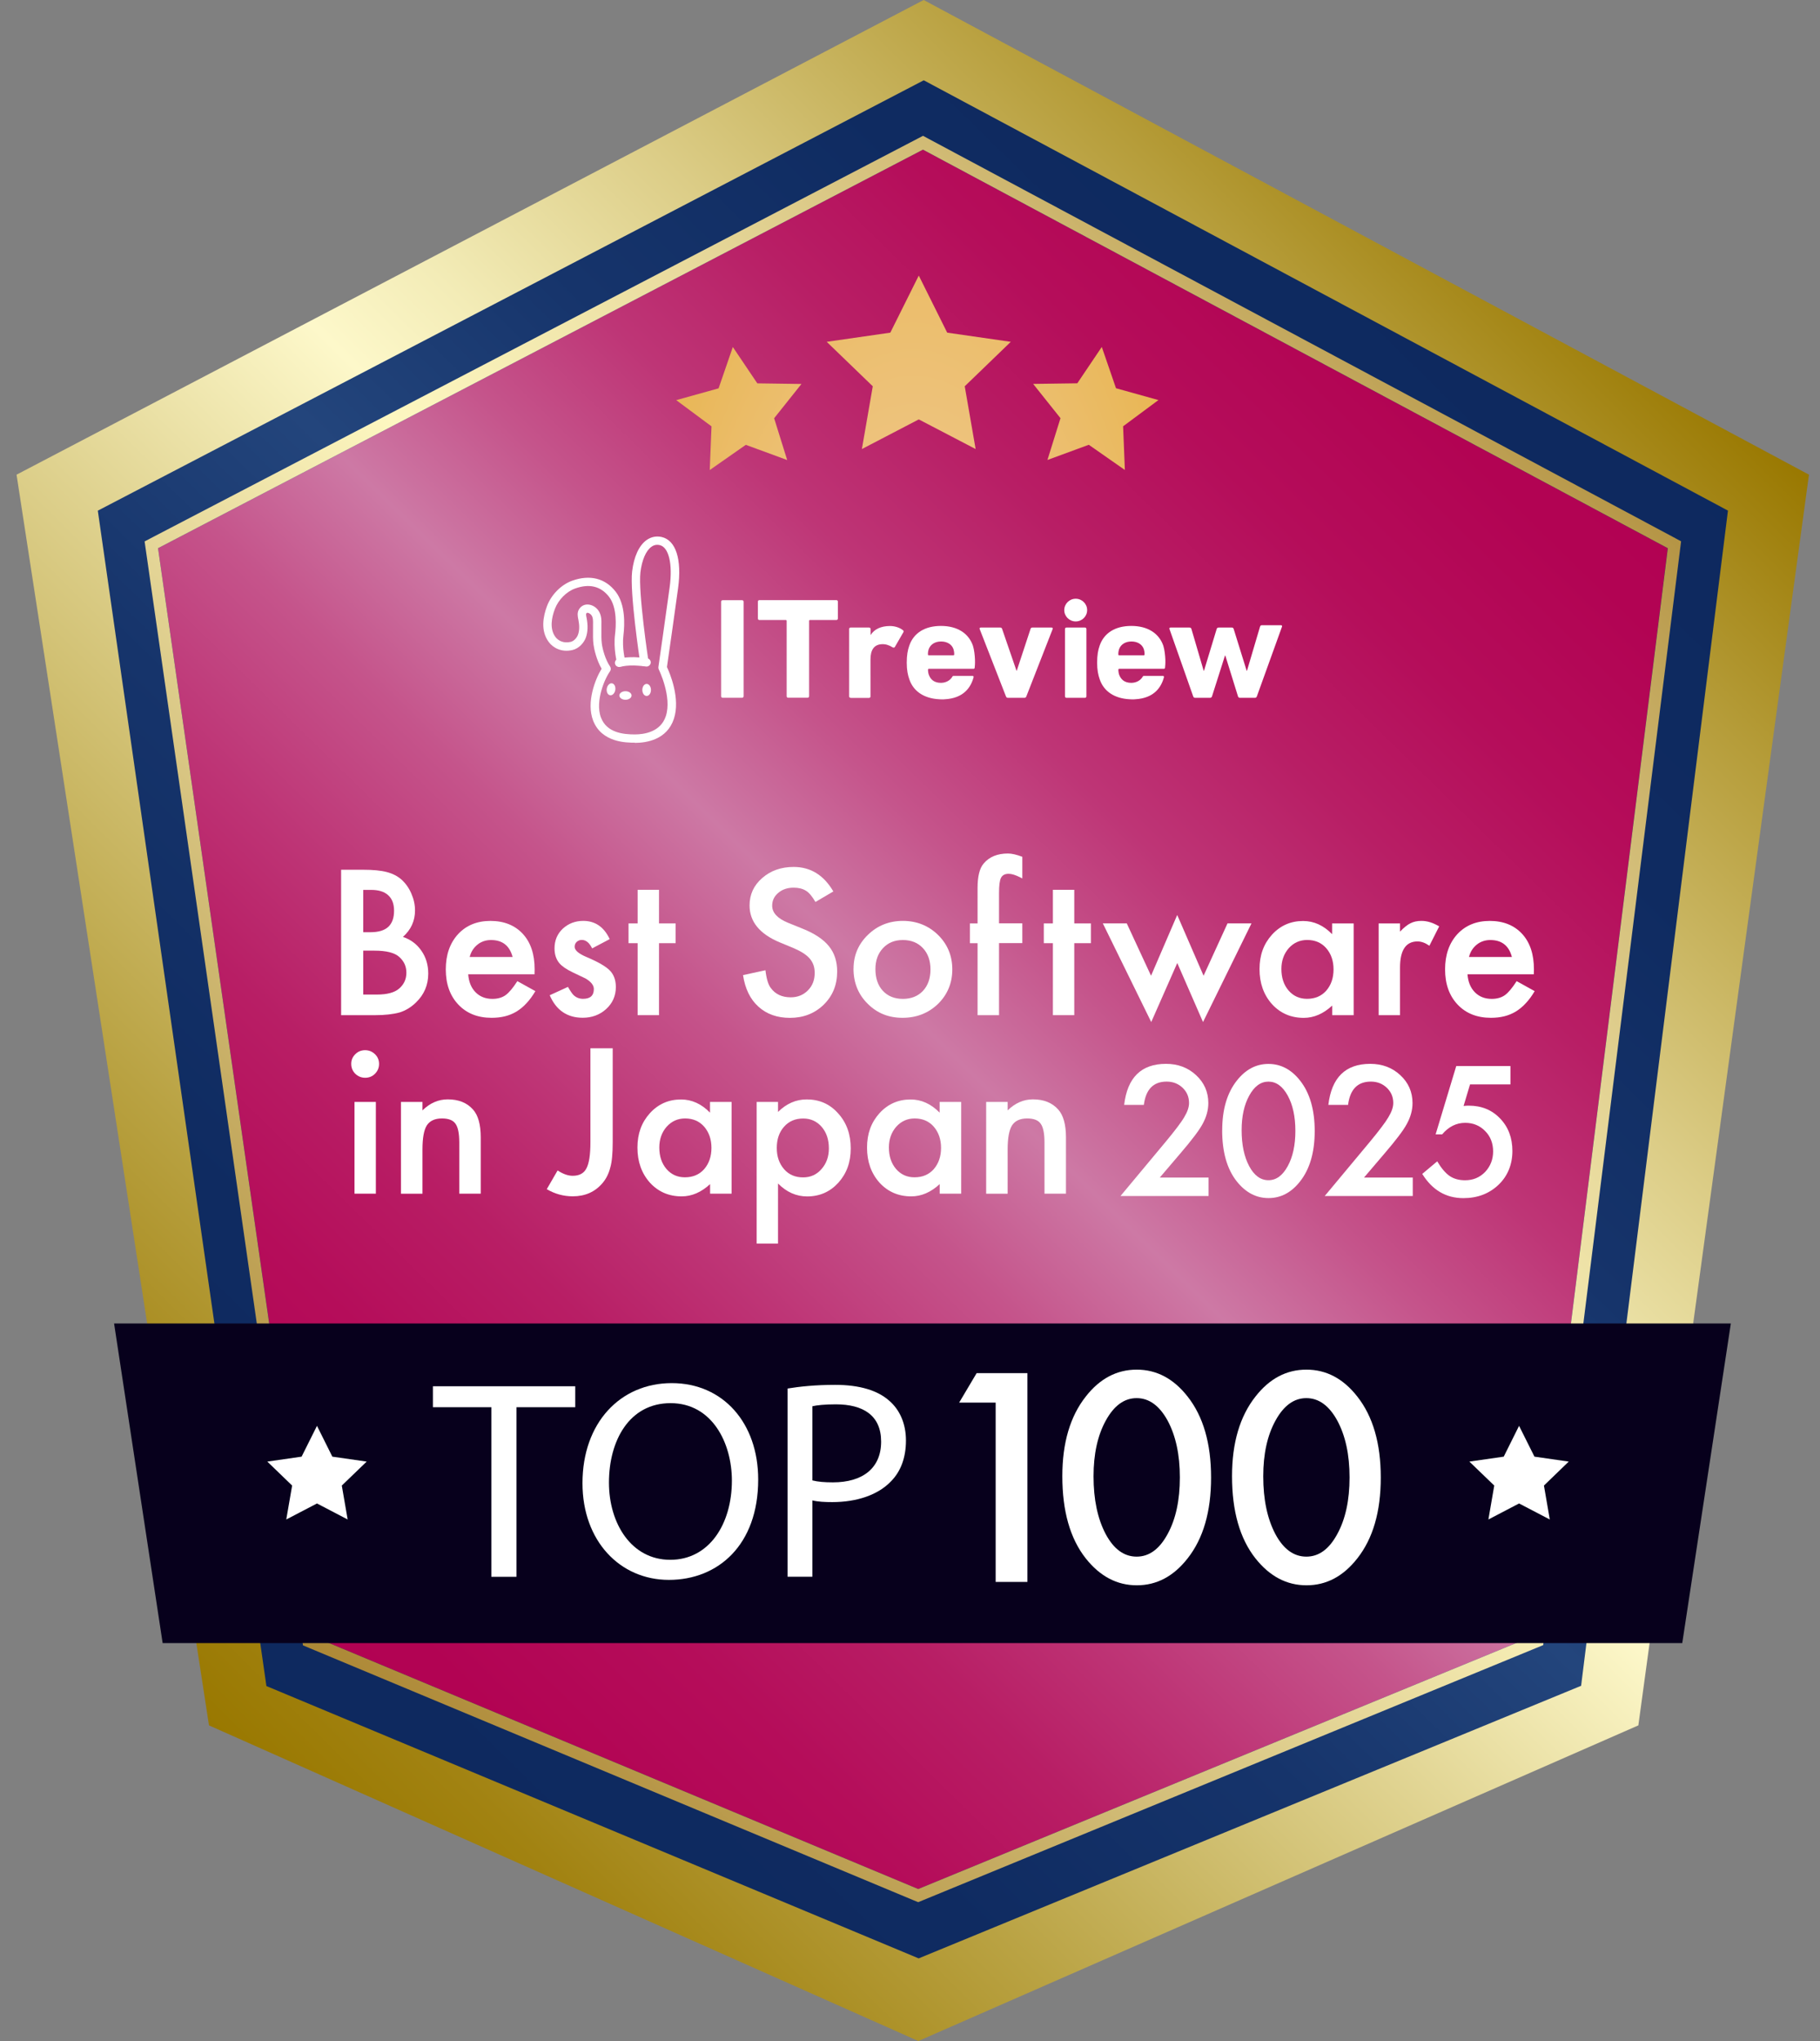 <svg width="66" height="74" viewBox="0 0 66 74" fill="none" xmlns="http://www.w3.org/2000/svg">
<rect x="0" y="0" width="66" height="74" fill="#808080" stroke="none"/>
<path d="M33.496 -6.10352e-05L0.6 17.21L7.579 62.556L33.302 74L59.413 62.556L65.6 17.21L33.496 -6.10352e-05Z" fill="url(#paint0_linear_666_580)"/>
<path d="M9.661 61.13L3.547 18.515L33.499 2.911L62.662 18.513L57.337 61.121L33.314 71.004L9.661 61.13Z" fill="url(#paint1_linear_666_580)"/>
<path d="M11.393 59.345L5.731 19.876L33.47 5.426L60.478 19.876L55.549 59.339L33.298 68.489L11.393 59.345Z" fill="url(#paint2_linear_666_580)"/>
<path d="M33.47 5.426L60.481 19.876L55.549 59.339L33.298 68.489L11.391 59.345L5.731 19.876L33.47 5.426ZM33.472 4.924L33.262 5.034L5.523 19.484L5.244 19.63L10.987 59.655L11.219 59.752L33.126 68.896L33.298 68.966L55.721 59.745L55.962 59.646L55.993 59.389L60.925 19.927L60.963 19.626L60.695 19.482L33.682 5.037L33.472 4.924Z" fill="url(#paint3_linear_666_580)"/>
<path d="M61.005 59.572H5.898L4.137 47.984H62.767L61.005 59.572Z" fill="#07001C"/>
<path d="M36.655 12.393L34.985 14.005L35.38 16.281L33.318 15.206L31.255 16.281L31.65 14.005L29.98 12.393L32.286 12.061L33.318 9.991L34.349 12.061L36.655 12.393ZM40.471 14.078L39.955 12.579L39.067 13.897L37.466 13.919L38.457 15.162L37.984 16.677L39.484 16.126L40.792 17.04L40.728 15.456L42.009 14.505L40.469 14.076L40.471 14.078ZM24.521 14.507L25.802 15.458L25.738 17.042L27.046 16.128L28.546 16.679L28.073 15.164L29.064 13.921L27.463 13.899L26.575 12.581L26.059 14.08L24.518 14.509L24.521 14.507Z" fill="url(#paint4_radial_666_580)"/>
<path d="M55.645 52.813L55.087 51.696L54.531 52.813L53.285 52.992L54.187 53.861L53.975 55.091L55.087 54.51L56.201 55.091L55.989 53.861L56.888 52.992L55.645 52.813Z" fill="white"/>
<path d="M12.052 52.813L11.495 51.696L10.937 52.813L9.694 52.992L10.594 53.861L10.381 55.091L11.495 54.51L12.607 55.091L12.395 53.861L13.297 52.992L12.052 52.813Z" fill="white"/>
<path d="M12.37 36.807V31.534H13.17C13.527 31.534 13.81 31.561 14.02 31.616C14.235 31.671 14.415 31.762 14.561 31.892C14.71 32.027 14.829 32.193 14.916 32.395C15.005 32.598 15.05 32.801 15.05 33.009C15.05 33.388 14.905 33.708 14.612 33.969C14.896 34.064 15.117 34.233 15.282 34.471C15.447 34.708 15.53 34.984 15.53 35.299C15.53 35.71 15.382 36.059 15.088 36.343C14.911 36.517 14.712 36.639 14.491 36.708C14.25 36.774 13.949 36.807 13.585 36.807H12.368H12.37ZM13.174 33.799H13.426C13.726 33.799 13.944 33.733 14.083 33.602C14.221 33.472 14.29 33.279 14.29 33.023C14.29 32.766 14.219 32.587 14.076 32.456C13.933 32.326 13.728 32.264 13.455 32.264H13.172V33.797L13.174 33.799ZM13.174 36.059H13.67C14.034 36.059 14.299 35.989 14.469 35.847C14.648 35.694 14.737 35.502 14.737 35.268C14.737 35.033 14.65 34.85 14.478 34.695C14.311 34.542 14.009 34.467 13.578 34.467H13.172V36.062L13.174 36.059Z" fill="white"/>
<path d="M19.386 35.325H16.979C16.999 35.599 17.088 35.816 17.247 35.977C17.405 36.137 17.608 36.216 17.856 36.216C18.048 36.216 18.209 36.17 18.336 36.079C18.461 35.988 18.602 35.82 18.761 35.573L19.415 35.935C19.314 36.106 19.207 36.252 19.093 36.373C18.982 36.495 18.861 36.594 18.732 36.674C18.602 36.752 18.464 36.809 18.314 36.847C18.165 36.884 18.002 36.902 17.827 36.902C17.327 36.902 16.925 36.743 16.622 36.424C16.318 36.103 16.166 35.676 16.166 35.148C16.166 34.619 16.314 34.197 16.608 33.872C16.905 33.551 17.298 33.389 17.787 33.389C18.276 33.389 18.671 33.547 18.959 33.858C19.245 34.168 19.388 34.597 19.388 35.146L19.384 35.327L19.386 35.325ZM18.589 34.697C18.482 34.288 18.22 34.082 17.807 34.082C17.713 34.082 17.624 34.095 17.541 34.124C17.459 34.153 17.383 34.192 17.316 34.248C17.249 34.301 17.191 34.365 17.142 34.44C17.093 34.515 17.057 34.602 17.032 34.697H18.591H18.589Z" fill="white"/>
<path d="M22.114 34.047L21.473 34.385C21.372 34.179 21.247 34.078 21.098 34.078C21.026 34.078 20.966 34.102 20.915 34.148C20.863 34.195 20.839 34.255 20.839 34.328C20.839 34.456 20.988 34.582 21.288 34.706C21.698 34.88 21.975 35.042 22.118 35.19C22.261 35.338 22.333 35.537 22.333 35.787C22.333 36.108 22.212 36.378 21.973 36.592C21.741 36.798 21.46 36.9 21.131 36.9C20.569 36.9 20.169 36.628 19.935 36.084L20.596 35.781C20.687 35.94 20.759 36.042 20.805 36.084C20.899 36.17 21.013 36.214 21.143 36.214C21.404 36.214 21.535 36.097 21.535 35.858C21.535 35.721 21.435 35.595 21.232 35.475C21.154 35.438 21.076 35.4 20.997 35.363C20.919 35.327 20.839 35.29 20.761 35.25C20.535 35.142 20.377 35.031 20.285 34.922C20.169 34.783 20.109 34.604 20.109 34.387C20.109 34.097 20.209 33.859 20.408 33.671C20.613 33.483 20.861 33.388 21.151 33.388C21.58 33.388 21.902 33.606 22.109 34.047H22.114Z" fill="white"/>
<path d="M23.898 34.196V36.806H23.123V34.196H22.793V33.48H23.123V32.261H23.898V33.48H24.501V34.196H23.898Z" fill="white"/>
<path d="M30.223 32.319L29.571 32.702C29.448 32.492 29.334 32.357 29.223 32.293C29.107 32.22 28.959 32.184 28.779 32.184C28.555 32.184 28.37 32.246 28.223 32.372C28.075 32.496 28.002 32.651 28.002 32.837C28.002 33.093 28.194 33.301 28.58 33.458L29.111 33.673C29.544 33.846 29.859 34.058 30.06 34.306C30.261 34.553 30.359 34.861 30.359 35.223C30.359 35.708 30.196 36.108 29.87 36.427C29.542 36.745 29.134 36.904 28.647 36.904C28.185 36.904 27.803 36.77 27.502 36.497C27.204 36.228 27.019 35.845 26.945 35.354L27.758 35.177C27.794 35.487 27.859 35.701 27.95 35.818C28.116 36.046 28.357 36.159 28.674 36.159C28.924 36.159 29.131 36.075 29.297 35.909C29.462 35.743 29.544 35.533 29.544 35.276C29.544 35.175 29.531 35.08 29.502 34.996C29.473 34.909 29.428 34.832 29.368 34.759C29.308 34.688 29.227 34.62 29.131 34.558C29.035 34.496 28.919 34.436 28.788 34.379L28.274 34.166C27.546 33.861 27.182 33.414 27.182 32.828C27.182 32.432 27.334 32.1 27.64 31.835C27.946 31.567 28.325 31.432 28.781 31.432C29.395 31.432 29.873 31.729 30.219 32.319H30.223Z" fill="white"/>
<path d="M30.953 35.119C30.953 34.639 31.127 34.23 31.473 33.894C31.819 33.558 32.244 33.388 32.742 33.388C33.239 33.388 33.668 33.558 34.016 33.896C34.36 34.235 34.534 34.653 34.534 35.146C34.534 35.639 34.36 36.062 34.014 36.4C33.666 36.734 33.237 36.902 32.728 36.902C32.219 36.902 31.804 36.732 31.462 36.389C31.123 36.053 30.951 35.628 30.951 35.119H30.953ZM31.746 35.133C31.746 35.464 31.835 35.728 32.014 35.922C32.197 36.119 32.44 36.216 32.742 36.216C33.043 36.216 33.286 36.119 33.469 35.927C33.65 35.732 33.742 35.475 33.742 35.15C33.742 34.825 33.65 34.569 33.469 34.376C33.286 34.179 33.043 34.082 32.742 34.082C32.44 34.082 32.206 34.179 32.02 34.376C31.837 34.573 31.746 34.825 31.746 35.135V35.133Z" fill="white"/>
<path d="M36.229 36.806H35.45V34.196H35.173V33.48H35.45V32.195C35.45 31.777 35.523 31.48 35.671 31.308C35.874 31.067 36.166 30.945 36.553 30.945C36.691 30.945 36.863 30.985 37.073 31.064V31.85L36.992 31.808C36.825 31.724 36.687 31.681 36.579 31.681C36.441 31.681 36.349 31.73 36.3 31.828C36.251 31.923 36.229 32.108 36.229 32.38V33.477H37.073V34.194H36.229V36.806Z" fill="white"/>
<path d="M38.957 34.196V36.806H38.182V34.196H37.852V33.48H38.182V32.261H38.957V33.48H39.56V34.196H38.957Z" fill="white"/>
<path d="M40.861 33.479L41.741 35.377L42.69 33.174L43.646 35.377L44.514 33.479H45.383L43.626 37.056L42.692 34.915L41.748 37.056L39.993 33.479H40.866H40.861Z" fill="white"/>
<path d="M48.31 33.48H49.089V36.807H48.31V36.459C47.99 36.756 47.647 36.904 47.278 36.904C46.814 36.904 46.43 36.738 46.126 36.406C45.825 36.068 45.675 35.643 45.675 35.137C45.675 34.63 45.825 34.223 46.126 33.889C46.428 33.558 46.805 33.392 47.256 33.392C47.647 33.392 47.997 33.551 48.307 33.869V33.482L48.31 33.48ZM46.468 35.132C46.468 35.451 46.555 35.71 46.727 35.911C46.903 36.114 47.126 36.214 47.397 36.214C47.685 36.214 47.917 36.117 48.093 35.92C48.27 35.716 48.359 35.46 48.359 35.148C48.359 34.836 48.27 34.579 48.093 34.376C47.917 34.177 47.687 34.08 47.403 34.08C47.138 34.08 46.914 34.179 46.733 34.38C46.557 34.584 46.468 34.834 46.468 35.132Z" fill="white"/>
<path d="M49.995 33.48H50.77V33.777C50.913 33.629 51.038 33.527 51.15 33.474C51.261 33.416 51.395 33.388 51.549 33.388C51.755 33.388 51.967 33.454 52.19 33.587L51.835 34.29C51.688 34.186 51.545 34.133 51.404 34.133C50.982 34.133 50.77 34.449 50.77 35.082V36.807H49.995V33.48Z" fill="white"/>
<path d="M55.624 35.325H53.217C53.237 35.599 53.327 35.816 53.485 35.977C53.644 36.137 53.847 36.216 54.095 36.216C54.287 36.216 54.447 36.17 54.575 36.079C54.7 35.988 54.84 35.82 54.999 35.573L55.653 35.935C55.553 36.106 55.445 36.252 55.331 36.373C55.22 36.495 55.099 36.594 54.97 36.674C54.84 36.752 54.702 36.809 54.552 36.847C54.403 36.884 54.24 36.902 54.066 36.902C53.565 36.902 53.163 36.743 52.86 36.424C52.556 36.103 52.404 35.676 52.404 35.148C52.404 34.619 52.552 34.197 52.846 33.872C53.144 33.551 53.536 33.389 54.025 33.389C54.514 33.389 54.91 33.547 55.197 33.858C55.483 34.168 55.626 34.597 55.626 35.146L55.622 35.327L55.624 35.325ZM54.827 34.697C54.72 34.288 54.459 34.082 54.045 34.082C53.952 34.082 53.862 34.095 53.78 34.124C53.697 34.153 53.621 34.192 53.554 34.248C53.487 34.301 53.429 34.365 53.38 34.44C53.331 34.515 53.295 34.602 53.271 34.697H54.829H54.827Z" fill="white"/>
<path d="M12.737 38.569C12.737 38.434 12.786 38.319 12.884 38.222C12.982 38.124 13.101 38.076 13.239 38.076C13.378 38.076 13.498 38.124 13.599 38.222C13.697 38.317 13.746 38.434 13.746 38.574C13.746 38.713 13.697 38.83 13.599 38.93C13.503 39.027 13.384 39.076 13.244 39.076C13.103 39.076 12.985 39.027 12.884 38.93C12.786 38.832 12.737 38.713 12.737 38.571V38.569ZM13.63 39.952V43.278H12.855V39.952H13.63Z" fill="white"/>
<path d="M14.54 39.952H15.32V40.259C15.59 39.993 15.896 39.859 16.237 39.859C16.628 39.859 16.932 39.98 17.15 40.224C17.338 40.431 17.434 40.77 17.434 41.239V43.278H16.655V41.42C16.655 41.093 16.608 40.865 16.516 40.741C16.427 40.613 16.264 40.551 16.027 40.551C15.771 40.551 15.588 40.635 15.478 40.803C15.373 40.969 15.32 41.259 15.32 41.675V43.28H14.54V39.952Z" fill="white"/>
<path d="M22.219 38.006V41.416C22.219 41.823 22.19 42.128 22.132 42.328C22.074 42.555 21.978 42.748 21.84 42.905C21.572 43.217 21.214 43.374 20.77 43.374C20.435 43.374 20.12 43.287 19.828 43.115L20.221 42.436C20.417 42.566 20.598 42.63 20.77 42.63C21.009 42.63 21.174 42.54 21.266 42.361C21.362 42.181 21.411 41.867 21.411 41.419V38.008H22.217L22.219 38.006Z" fill="white"/>
<path d="M25.751 39.952H26.53V43.278H25.751V42.931C25.431 43.227 25.088 43.376 24.719 43.376C24.255 43.376 23.871 43.21 23.567 42.878C23.266 42.539 23.116 42.115 23.116 41.608C23.116 41.102 23.266 40.695 23.567 40.361C23.869 40.029 24.246 39.863 24.697 39.863C25.088 39.863 25.438 40.023 25.748 40.341V39.954L25.751 39.952ZM23.909 41.604C23.909 41.922 23.996 42.181 24.168 42.383C24.344 42.586 24.567 42.685 24.837 42.685C25.125 42.685 25.358 42.588 25.534 42.391C25.71 42.188 25.8 41.931 25.8 41.619C25.8 41.307 25.71 41.051 25.534 40.847C25.358 40.648 25.128 40.551 24.844 40.551C24.578 40.551 24.355 40.651 24.174 40.852C23.998 41.055 23.909 41.305 23.909 41.604Z" fill="white"/>
<path d="M28.214 45.088H27.439V39.952H28.214V40.315C28.52 40.012 28.866 39.861 29.254 39.861C29.716 39.861 30.096 40.029 30.395 40.368C30.699 40.702 30.851 41.124 30.851 41.635C30.851 42.146 30.701 42.548 30.4 42.883C30.1 43.212 29.723 43.378 29.27 43.378C28.877 43.378 28.524 43.223 28.214 42.909V45.092V45.088ZM30.058 41.635C30.058 41.317 29.971 41.058 29.797 40.856C29.62 40.653 29.397 40.553 29.127 40.553C28.841 40.553 28.611 40.651 28.435 40.848C28.259 41.044 28.169 41.301 28.169 41.62C28.169 41.938 28.259 42.188 28.435 42.392C28.609 42.591 28.839 42.688 29.125 42.688C29.393 42.688 29.616 42.588 29.79 42.387C29.969 42.186 30.058 41.936 30.058 41.635Z" fill="white"/>
<path d="M34.077 39.952H34.856V43.278H34.077V42.931C33.757 43.227 33.414 43.376 33.045 43.376C32.581 43.376 32.197 43.21 31.893 42.878C31.592 42.539 31.442 42.115 31.442 41.608C31.442 41.102 31.592 40.695 31.893 40.361C32.195 40.029 32.572 39.863 33.023 39.863C33.414 39.863 33.764 40.023 34.075 40.341V39.954L34.077 39.952ZM32.235 41.604C32.235 41.922 32.322 42.181 32.494 42.383C32.67 42.586 32.893 42.685 33.163 42.685C33.452 42.685 33.684 42.588 33.86 42.391C34.036 42.188 34.126 41.931 34.126 41.619C34.126 41.307 34.036 41.051 33.86 40.847C33.684 40.648 33.454 40.551 33.17 40.551C32.904 40.551 32.681 40.651 32.5 40.852C32.324 41.055 32.235 41.305 32.235 41.604Z" fill="white"/>
<path d="M35.762 39.952H36.541V40.259C36.812 39.993 37.117 39.859 37.459 39.859C37.85 39.859 38.153 39.98 38.372 40.224C38.56 40.431 38.656 40.77 38.656 41.239V43.278H37.877V41.42C37.877 41.093 37.83 40.865 37.738 40.741C37.649 40.613 37.486 40.551 37.249 40.551C36.992 40.551 36.809 40.635 36.7 40.803C36.595 40.969 36.541 41.259 36.541 41.675V43.28H35.762V39.952Z" fill="white"/>
<path d="M42.056 42.694H43.827V43.362H40.634L42.284 41.382C42.447 41.186 42.583 41.015 42.693 40.869C42.802 40.725 42.887 40.604 42.943 40.507C43.059 40.316 43.119 40.144 43.119 39.991C43.119 39.772 43.041 39.587 42.885 39.438C42.728 39.29 42.536 39.215 42.306 39.215C41.826 39.215 41.552 39.496 41.48 40.06H40.766C40.882 39.067 41.386 38.571 42.284 38.571C42.717 38.571 43.081 38.708 43.373 38.98C43.668 39.252 43.818 39.591 43.818 39.993C43.818 40.25 43.748 40.5 43.612 40.748C43.543 40.876 43.44 41.029 43.306 41.203C43.172 41.38 43.003 41.588 42.797 41.827L42.058 42.694H42.056Z" fill="white"/>
<path d="M44.322 40.976C44.322 40.227 44.499 39.627 44.851 39.18C45.168 38.776 45.55 38.574 45.999 38.574C46.448 38.574 46.832 38.778 47.147 39.18C47.499 39.627 47.676 40.237 47.676 41.007C47.676 41.777 47.499 42.385 47.147 42.832C46.83 43.237 46.448 43.438 46.001 43.438C45.555 43.438 45.171 43.237 44.849 42.832C44.496 42.385 44.32 41.766 44.32 40.976H44.322ZM45.026 40.978C45.026 41.501 45.117 41.936 45.3 42.281C45.483 42.622 45.715 42.79 45.999 42.79C46.282 42.79 46.512 42.62 46.698 42.281C46.883 41.943 46.975 41.518 46.975 41.003C46.975 40.487 46.883 40.061 46.698 39.722C46.512 39.384 46.28 39.216 45.999 39.216C45.718 39.216 45.488 39.384 45.302 39.722C45.117 40.058 45.026 40.476 45.026 40.978Z" fill="white"/>
<path d="M49.462 42.694H51.232V43.362H48.04L49.69 41.382C49.853 41.186 49.989 41.015 50.098 40.869C50.208 40.725 50.292 40.604 50.348 40.507C50.464 40.316 50.525 40.144 50.525 39.991C50.525 39.772 50.447 39.587 50.29 39.438C50.134 39.29 49.942 39.215 49.712 39.215C49.232 39.215 48.957 39.496 48.886 40.06H48.171C48.288 39.067 48.792 38.571 49.69 38.571C50.123 38.571 50.487 38.708 50.779 38.98C51.074 39.252 51.223 39.591 51.223 39.993C51.223 40.25 51.154 40.5 51.018 40.748C50.949 40.876 50.846 41.029 50.712 41.203C50.578 41.38 50.408 41.588 50.203 41.827L49.464 42.694H49.462Z" fill="white"/>
<path d="M54.776 39.317H53.309L53.075 40.098C53.11 40.093 53.144 40.091 53.175 40.089C53.206 40.089 53.235 40.087 53.262 40.087C53.724 40.087 54.104 40.242 54.398 40.551C54.696 40.859 54.845 41.252 54.845 41.732C54.845 42.212 54.678 42.637 54.34 42.958C54.003 43.278 53.579 43.44 53.068 43.44C52.438 43.44 51.94 43.148 51.576 42.562L52.119 42.106C52.269 42.358 52.42 42.535 52.572 42.639C52.724 42.741 52.909 42.792 53.13 42.792C53.418 42.792 53.66 42.692 53.854 42.493C54.048 42.287 54.146 42.038 54.146 41.745C54.146 41.454 54.05 41.199 53.856 41.007C53.664 40.81 53.423 40.71 53.133 40.71C52.811 40.71 52.532 40.85 52.298 41.128H52.061L52.809 38.651H54.774V39.317H54.776Z" fill="white"/>
<path d="M34.782 50.854L35.416 49.786H37.258V57.355H36.106V50.854H34.782Z" fill="white"/>
<path d="M38.524 53.52C38.524 52.315 38.807 51.353 39.374 50.634C39.881 49.984 40.498 49.658 41.221 49.658C41.944 49.658 42.558 49.984 43.067 50.634C43.634 51.353 43.918 52.333 43.918 53.571C43.918 54.81 43.634 55.783 43.067 56.502C42.558 57.152 41.947 57.477 41.225 57.477C40.504 57.477 39.89 57.152 39.374 56.502C38.807 55.783 38.524 54.79 38.524 53.52ZM39.656 53.527C39.656 54.367 39.803 55.064 40.096 55.619C40.388 56.166 40.763 56.438 41.219 56.438C41.674 56.438 42.045 56.166 42.342 55.619C42.639 55.077 42.786 54.392 42.786 53.565C42.786 52.737 42.636 52.052 42.342 51.505C42.045 50.964 41.67 50.691 41.219 50.691C40.768 50.691 40.397 50.964 40.1 51.505C39.803 52.045 39.656 52.717 39.656 53.525V53.527Z" fill="white"/>
<path d="M44.678 53.52C44.678 52.315 44.961 51.353 45.528 50.634C46.035 49.984 46.651 49.658 47.375 49.658C48.098 49.658 48.712 49.984 49.221 50.634C49.788 51.353 50.072 52.333 50.072 53.571C50.072 54.81 49.788 55.783 49.221 56.502C48.712 57.152 48.1 57.477 47.379 57.477C46.658 57.477 46.044 57.152 45.528 56.502C44.961 55.783 44.678 54.79 44.678 53.52ZM45.81 53.527C45.81 54.367 45.957 55.064 46.249 55.619C46.542 56.166 46.917 56.438 47.373 56.438C47.828 56.438 48.199 56.166 48.495 55.619C48.792 55.077 48.94 54.392 48.94 53.565C48.94 52.737 48.79 52.052 48.495 51.505C48.199 50.964 47.824 50.691 47.373 50.691C46.922 50.691 46.551 50.964 46.254 51.505C45.957 52.045 45.81 52.717 45.81 53.525V53.527Z" fill="white"/>
<path d="M17.82 51.02H15.699V50.261H20.861V51.02H18.729V57.169H17.818V51.02H17.82Z" fill="white"/>
<path d="M27.495 53.642C27.495 56.02 26.037 57.281 24.257 57.281C22.478 57.281 21.123 55.867 21.123 53.775C21.123 51.581 22.498 50.147 24.36 50.147C26.222 50.147 27.495 51.592 27.495 53.642ZM22.083 53.755C22.083 55.23 22.891 56.553 24.306 56.553C25.722 56.553 26.541 55.252 26.541 53.682C26.541 52.308 25.818 50.873 24.318 50.873C22.817 50.873 22.083 52.235 22.083 53.753V53.755Z" fill="white"/>
<path d="M28.56 50.343C28.995 50.272 29.564 50.21 30.288 50.21C31.179 50.21 31.831 50.416 32.244 50.783C32.626 51.11 32.853 51.612 32.853 52.227C32.853 52.842 32.668 53.344 32.315 53.703C31.84 54.205 31.063 54.461 30.183 54.461C29.913 54.461 29.665 54.45 29.459 54.399V57.166H28.56V50.341V50.343ZM29.459 53.674C29.656 53.725 29.904 53.745 30.205 53.745C31.293 53.745 31.953 53.223 31.953 52.269C31.953 51.316 31.302 50.916 30.308 50.916C29.915 50.916 29.616 50.947 29.459 50.986V53.674Z" fill="white"/>
<path d="M22.682 25.371C22.804 25.371 22.903 25.301 22.903 25.216C22.903 25.13 22.804 25.061 22.682 25.061C22.559 25.061 22.46 25.13 22.46 25.216C22.46 25.301 22.559 25.371 22.682 25.371Z" fill="white"/>
<path d="M22.313 25.016C22.332 24.897 22.279 24.789 22.194 24.775C22.109 24.761 22.024 24.847 22.004 24.966C21.985 25.086 22.038 25.194 22.123 25.207C22.208 25.221 22.293 25.136 22.313 25.016Z" fill="white"/>
<path d="M23.45 25.233C23.536 25.233 23.606 25.136 23.606 25.015C23.606 24.894 23.536 24.796 23.45 24.796C23.363 24.796 23.293 24.894 23.293 25.015C23.293 25.136 23.363 25.233 23.45 25.233Z" fill="white"/>
<path d="M23.019 26.927C22.722 26.927 21.82 26.927 21.509 26.126C21.255 25.467 21.585 24.622 21.817 24.246C21.637 23.939 21.547 23.55 21.523 23.373C21.5 23.2 21.503 23.017 21.505 22.842C21.505 22.804 21.505 22.769 21.505 22.731C21.505 22.705 21.505 22.68 21.505 22.654C21.507 22.521 21.512 22.395 21.449 22.307C21.416 22.258 21.346 22.218 21.302 22.218C21.288 22.218 21.275 22.22 21.259 22.247C21.246 22.269 21.259 22.344 21.268 22.386L21.273 22.406C21.326 22.685 21.317 22.915 21.246 23.114C21.179 23.3 21.003 23.51 20.762 23.567C20.357 23.663 20.052 23.481 19.902 23.28C19.594 22.871 19.697 22.346 19.835 21.977C19.991 21.561 20.351 21.198 20.748 21.055C21.389 20.825 21.949 20.964 22.327 21.453C22.684 21.913 22.655 22.641 22.608 23.032C22.55 23.499 22.675 23.961 22.675 23.965C22.697 24.045 22.648 24.129 22.568 24.151C22.487 24.173 22.402 24.125 22.38 24.045C22.373 24.025 22.239 23.523 22.304 22.997C22.338 22.718 22.387 22.026 22.085 21.637C21.786 21.252 21.371 21.152 20.853 21.338C20.54 21.451 20.246 21.749 20.121 22.081C20.007 22.38 19.92 22.798 20.145 23.099C20.239 23.222 20.431 23.335 20.692 23.273C20.817 23.244 20.922 23.121 20.96 23.012C21.014 22.866 21.018 22.687 20.974 22.464L20.969 22.444C20.951 22.351 20.922 22.212 20.998 22.09C21.065 21.982 21.17 21.92 21.293 21.917C21.447 21.913 21.608 22.001 21.701 22.136C21.817 22.304 21.813 22.495 21.809 22.66C21.809 22.685 21.809 22.709 21.809 22.733C21.809 22.771 21.809 22.806 21.809 22.846C21.809 23.012 21.804 23.183 21.824 23.335C21.849 23.532 21.951 23.915 22.123 24.165C22.159 24.218 22.159 24.286 22.123 24.337C22.023 24.476 21.882 24.755 21.8 25.067C21.73 25.326 21.672 25.702 21.795 26.02C22.005 26.564 22.595 26.628 23.019 26.628C23.358 26.628 23.952 26.542 24.144 25.969C24.378 25.266 23.894 24.282 23.89 24.273C23.876 24.246 23.872 24.215 23.876 24.184C23.878 24.165 24.169 22.147 24.285 21.285C24.398 20.447 24.253 19.836 23.921 19.763C23.814 19.739 23.715 19.759 23.626 19.823C23.425 19.964 23.278 20.303 23.224 20.752C23.139 21.466 23.512 23.954 23.517 23.981C23.53 24.063 23.472 24.14 23.389 24.154C23.307 24.167 23.229 24.109 23.215 24.027C23.2 23.924 22.831 21.473 22.923 20.719C22.988 20.177 23.175 19.772 23.452 19.577C23.613 19.465 23.798 19.427 23.99 19.469C24.508 19.582 24.733 20.276 24.59 21.327C24.483 22.119 24.231 23.879 24.186 24.184C24.287 24.397 24.684 25.328 24.436 26.067C24.184 26.821 23.443 26.934 23.021 26.934L23.019 26.927Z" fill="white"/>
<path d="M22.451 24.183C22.384 24.183 22.322 24.139 22.304 24.07C22.282 23.991 22.331 23.907 22.413 23.887C22.581 23.842 22.741 23.827 22.989 23.827H22.996C23.007 23.827 23.275 23.838 23.469 23.867C23.552 23.88 23.61 23.957 23.597 24.039C23.583 24.121 23.505 24.179 23.422 24.165C23.257 24.139 23.016 24.13 22.989 24.128C22.773 24.128 22.632 24.141 22.494 24.179C22.48 24.183 22.467 24.183 22.456 24.183H22.451Z" fill="white"/>
<path d="M26.151 21.816C26.151 21.783 26.173 21.761 26.207 21.761H26.91C26.943 21.761 26.966 21.783 26.966 21.816V25.242C26.966 25.276 26.943 25.298 26.91 25.298H26.207C26.173 25.298 26.151 25.276 26.151 25.242V21.816Z" fill="white"/>
<path d="M28.582 25.297C28.549 25.297 28.527 25.275 28.527 25.242V22.512C28.527 22.49 28.515 22.479 28.493 22.479H27.54C27.506 22.479 27.484 22.457 27.484 22.424V21.813C27.484 21.78 27.506 21.758 27.54 21.758H30.328C30.362 21.758 30.384 21.78 30.384 21.813V22.424C30.384 22.457 30.362 22.479 30.328 22.479H29.375C29.353 22.479 29.341 22.49 29.341 22.512V25.242C29.341 25.275 29.319 25.297 29.286 25.297H28.582Z" fill="white"/>
<path d="M30.848 25.3C30.815 25.3 30.793 25.28 30.793 25.247V22.805C30.793 22.774 30.815 22.752 30.848 22.752H31.514C31.547 22.752 31.57 22.774 31.57 22.805V23.022H31.574C31.701 22.816 31.945 22.697 32.273 22.697C32.449 22.697 32.628 22.754 32.744 22.849C32.771 22.869 32.777 22.891 32.76 22.922L32.449 23.46C32.427 23.486 32.404 23.486 32.371 23.471C32.244 23.391 32.117 23.349 31.983 23.356C31.695 23.367 31.567 23.566 31.567 23.909V25.251C31.567 25.282 31.545 25.304 31.511 25.304H30.846L30.848 25.3Z" fill="white"/>
<path d="M36.546 25.3C36.513 25.3 36.49 25.28 36.479 25.247L35.526 22.805C35.515 22.774 35.532 22.752 35.571 22.752H36.269C36.307 22.752 36.33 22.767 36.341 22.805L36.861 24.316H36.872L37.37 22.805C37.381 22.767 37.404 22.752 37.441 22.752H38.129C38.167 22.752 38.185 22.774 38.174 22.805L37.22 25.247C37.209 25.278 37.187 25.3 37.154 25.3H36.544H36.546Z" fill="white"/>
<path d="M38.676 25.3C38.643 25.3 38.62 25.28 38.62 25.247V22.805C38.62 22.774 38.643 22.752 38.676 22.752H39.342C39.375 22.752 39.397 22.774 39.397 22.805V25.247C39.397 25.278 39.375 25.3 39.342 25.3H38.676Z" fill="white"/>
<path d="M44.961 25.3C44.928 25.3 44.905 25.28 44.894 25.247L44.434 23.767H44.423L43.952 25.247C43.941 25.278 43.918 25.3 43.885 25.3H43.336C43.302 25.3 43.28 25.28 43.269 25.247L42.409 22.805C42.398 22.774 42.416 22.752 42.447 22.752H43.128C43.173 22.752 43.195 22.767 43.206 22.805L43.65 24.32H43.661L44.121 22.805C44.133 22.767 44.159 22.752 44.2 22.752H44.666C44.704 22.752 44.727 22.767 44.738 22.805L45.209 24.32H45.22L45.693 22.721C45.704 22.683 45.727 22.668 45.765 22.668H46.446C46.484 22.668 46.502 22.69 46.49 22.721L45.579 25.247C45.568 25.278 45.546 25.3 45.512 25.3H44.959H44.961Z" fill="white"/>
<path d="M41.478 24.506C41.462 24.506 41.449 24.514 41.442 24.528C41.328 24.735 41.099 24.758 41.029 24.758C40.755 24.758 40.641 24.612 40.585 24.463C40.569 24.421 40.556 24.353 40.556 24.278C40.556 24.26 40.572 24.247 40.59 24.247H42.21C42.23 24.247 42.246 24.233 42.248 24.216C42.255 24.16 42.264 24.054 42.26 23.915C42.255 23.778 42.233 23.557 42.186 23.411C42.032 22.964 41.621 22.694 41.027 22.694C40.433 22.694 40.029 22.957 39.875 23.415C39.819 23.572 39.786 23.758 39.786 24.026C39.786 24.293 39.824 24.472 39.88 24.631C40.027 25.065 40.413 25.326 40.971 25.353C41 25.355 41.032 25.357 41.065 25.357C41.099 25.357 41.13 25.357 41.161 25.353C41.851 25.317 42.112 24.921 42.21 24.55C42.217 24.528 42.197 24.506 42.172 24.506H41.476H41.478ZM40.583 23.537C40.643 23.364 40.81 23.258 41.032 23.258C41.253 23.258 41.42 23.364 41.48 23.537C41.496 23.59 41.507 23.647 41.507 23.727C41.507 23.747 41.496 23.758 41.474 23.758H40.587C40.565 23.758 40.554 23.747 40.554 23.727C40.554 23.647 40.565 23.59 40.581 23.537H40.583Z" fill="white"/>
<path d="M34.575 24.506C34.559 24.506 34.546 24.514 34.539 24.528C34.425 24.735 34.195 24.758 34.126 24.758C33.851 24.758 33.737 24.612 33.682 24.463C33.666 24.421 33.653 24.353 33.653 24.278C33.653 24.26 33.668 24.247 33.686 24.247H35.307C35.327 24.247 35.343 24.233 35.345 24.216C35.352 24.16 35.361 24.054 35.356 23.915C35.352 23.778 35.329 23.557 35.282 23.411C35.128 22.964 34.718 22.694 34.124 22.694C33.53 22.694 33.126 22.957 32.972 23.415C32.916 23.572 32.882 23.758 32.882 24.026C32.882 24.293 32.92 24.472 32.976 24.631C33.123 25.065 33.51 25.326 34.068 25.353C34.097 25.355 34.128 25.357 34.162 25.357C34.195 25.357 34.226 25.357 34.258 25.353C34.947 25.317 35.209 24.921 35.307 24.55C35.314 24.528 35.294 24.506 35.269 24.506H34.572H34.575ZM33.679 23.537C33.74 23.364 33.907 23.258 34.128 23.258C34.349 23.258 34.517 23.364 34.577 23.537C34.593 23.59 34.604 23.647 34.604 23.727C34.604 23.747 34.593 23.758 34.57 23.758H33.684C33.661 23.758 33.65 23.747 33.65 23.727C33.65 23.647 33.661 23.59 33.677 23.537H33.679Z" fill="white"/>
<path d="M39.009 22.531C39.238 22.531 39.424 22.347 39.424 22.12C39.424 21.893 39.238 21.708 39.009 21.708C38.78 21.708 38.594 21.893 38.594 22.12C38.594 22.347 38.78 22.531 39.009 22.531Z" fill="white"/>
<defs>
<linearGradient id="paint0_linear_666_580" x1="7.349" y1="62.328" x2="58.758" y2="10.432" gradientUnits="userSpaceOnUse">
<stop stop-color="#997800"/>
<stop offset="0.07" stop-color="#A28312"/>
<stop offset="0.2" stop-color="#B9A242"/>
<stop offset="0.39" stop-color="#DFD28F"/>
<stop offset="0.53" stop-color="#FDF8CA"/>
<stop offset="0.59" stop-color="#F3ECB7"/>
<stop offset="0.71" stop-color="#DCCD87"/>
<stop offset="0.88" stop-color="#B69D3A"/>
<stop offset="1" stop-color="#997800"/>
</linearGradient>
<linearGradient id="paint1_linear_666_580" x1="6.922" y1="62.876" x2="58.597" y2="10.098" gradientUnits="userSpaceOnUse">
<stop stop-color="#0D285E"/>
<stop offset="0.2" stop-color="#0F2B61"/>
<stop offset="0.36" stop-color="#16346B"/>
<stop offset="0.5" stop-color="#23457C"/>
<stop offset="0.64" stop-color="#16346B"/>
<stop offset="0.8" stop-color="#0F2B61"/>
<stop offset="1" stop-color="#0D285E"/>
</linearGradient>
<linearGradient id="paint2_linear_666_580" x1="6.92" y1="62.876" x2="58.595" y2="10.097" gradientUnits="userSpaceOnUse">
<stop stop-color="#B20051"/>
<stop offset="0.11" stop-color="#B20353"/>
<stop offset="0.2" stop-color="#B50D5A"/>
<stop offset="0.28" stop-color="#B81E65"/>
<stop offset="0.35" stop-color="#BE3576"/>
<stop offset="0.43" stop-color="#C5548B"/>
<stop offset="0.5" stop-color="#CD79A5"/>
<stop offset="0.57" stop-color="#C5548B"/>
<stop offset="0.64" stop-color="#BE3576"/>
<stop offset="0.72" stop-color="#B81E65"/>
<stop offset="0.8" stop-color="#B50D5A"/>
<stop offset="0.89" stop-color="#B20353"/>
<stop offset="1" stop-color="#B20051"/>
</linearGradient>
<linearGradient id="paint3_linear_666_580" x1="6.955" y1="62.903" x2="58.671" y2="10.196" gradientUnits="userSpaceOnUse">
<stop stop-color="#A57E29"/>
<stop offset="0.08" stop-color="#AE8A38"/>
<stop offset="0.23" stop-color="#C5AB61"/>
<stop offset="0.44" stop-color="#EBDFA3"/>
<stop offset="0.53" stop-color="#FDF7C1"/>
<stop offset="0.58" stop-color="#F7EFB7"/>
<stop offset="0.68" stop-color="#E9DB9E"/>
<stop offset="0.81" stop-color="#D1BB75"/>
<stop offset="0.95" stop-color="#B08E3D"/>
<stop offset="1" stop-color="#A57E29"/>
</linearGradient>
<radialGradient id="paint4_radial_666_580" cx="0" cy="0" r="1" gradientUnits="userSpaceOnUse" gradientTransform="translate(33.108 37) scale(24.808 69.404)">
<stop offset="0.2" stop-color="#F1C992"/>
<stop offset="0.33" stop-color="#EDC177"/>
<stop offset="0.62" stop-color="#E4AC35"/>
<stop offset="0.65" stop-color="#E4AB2F"/>
</radialGradient>
</defs>
</svg>
